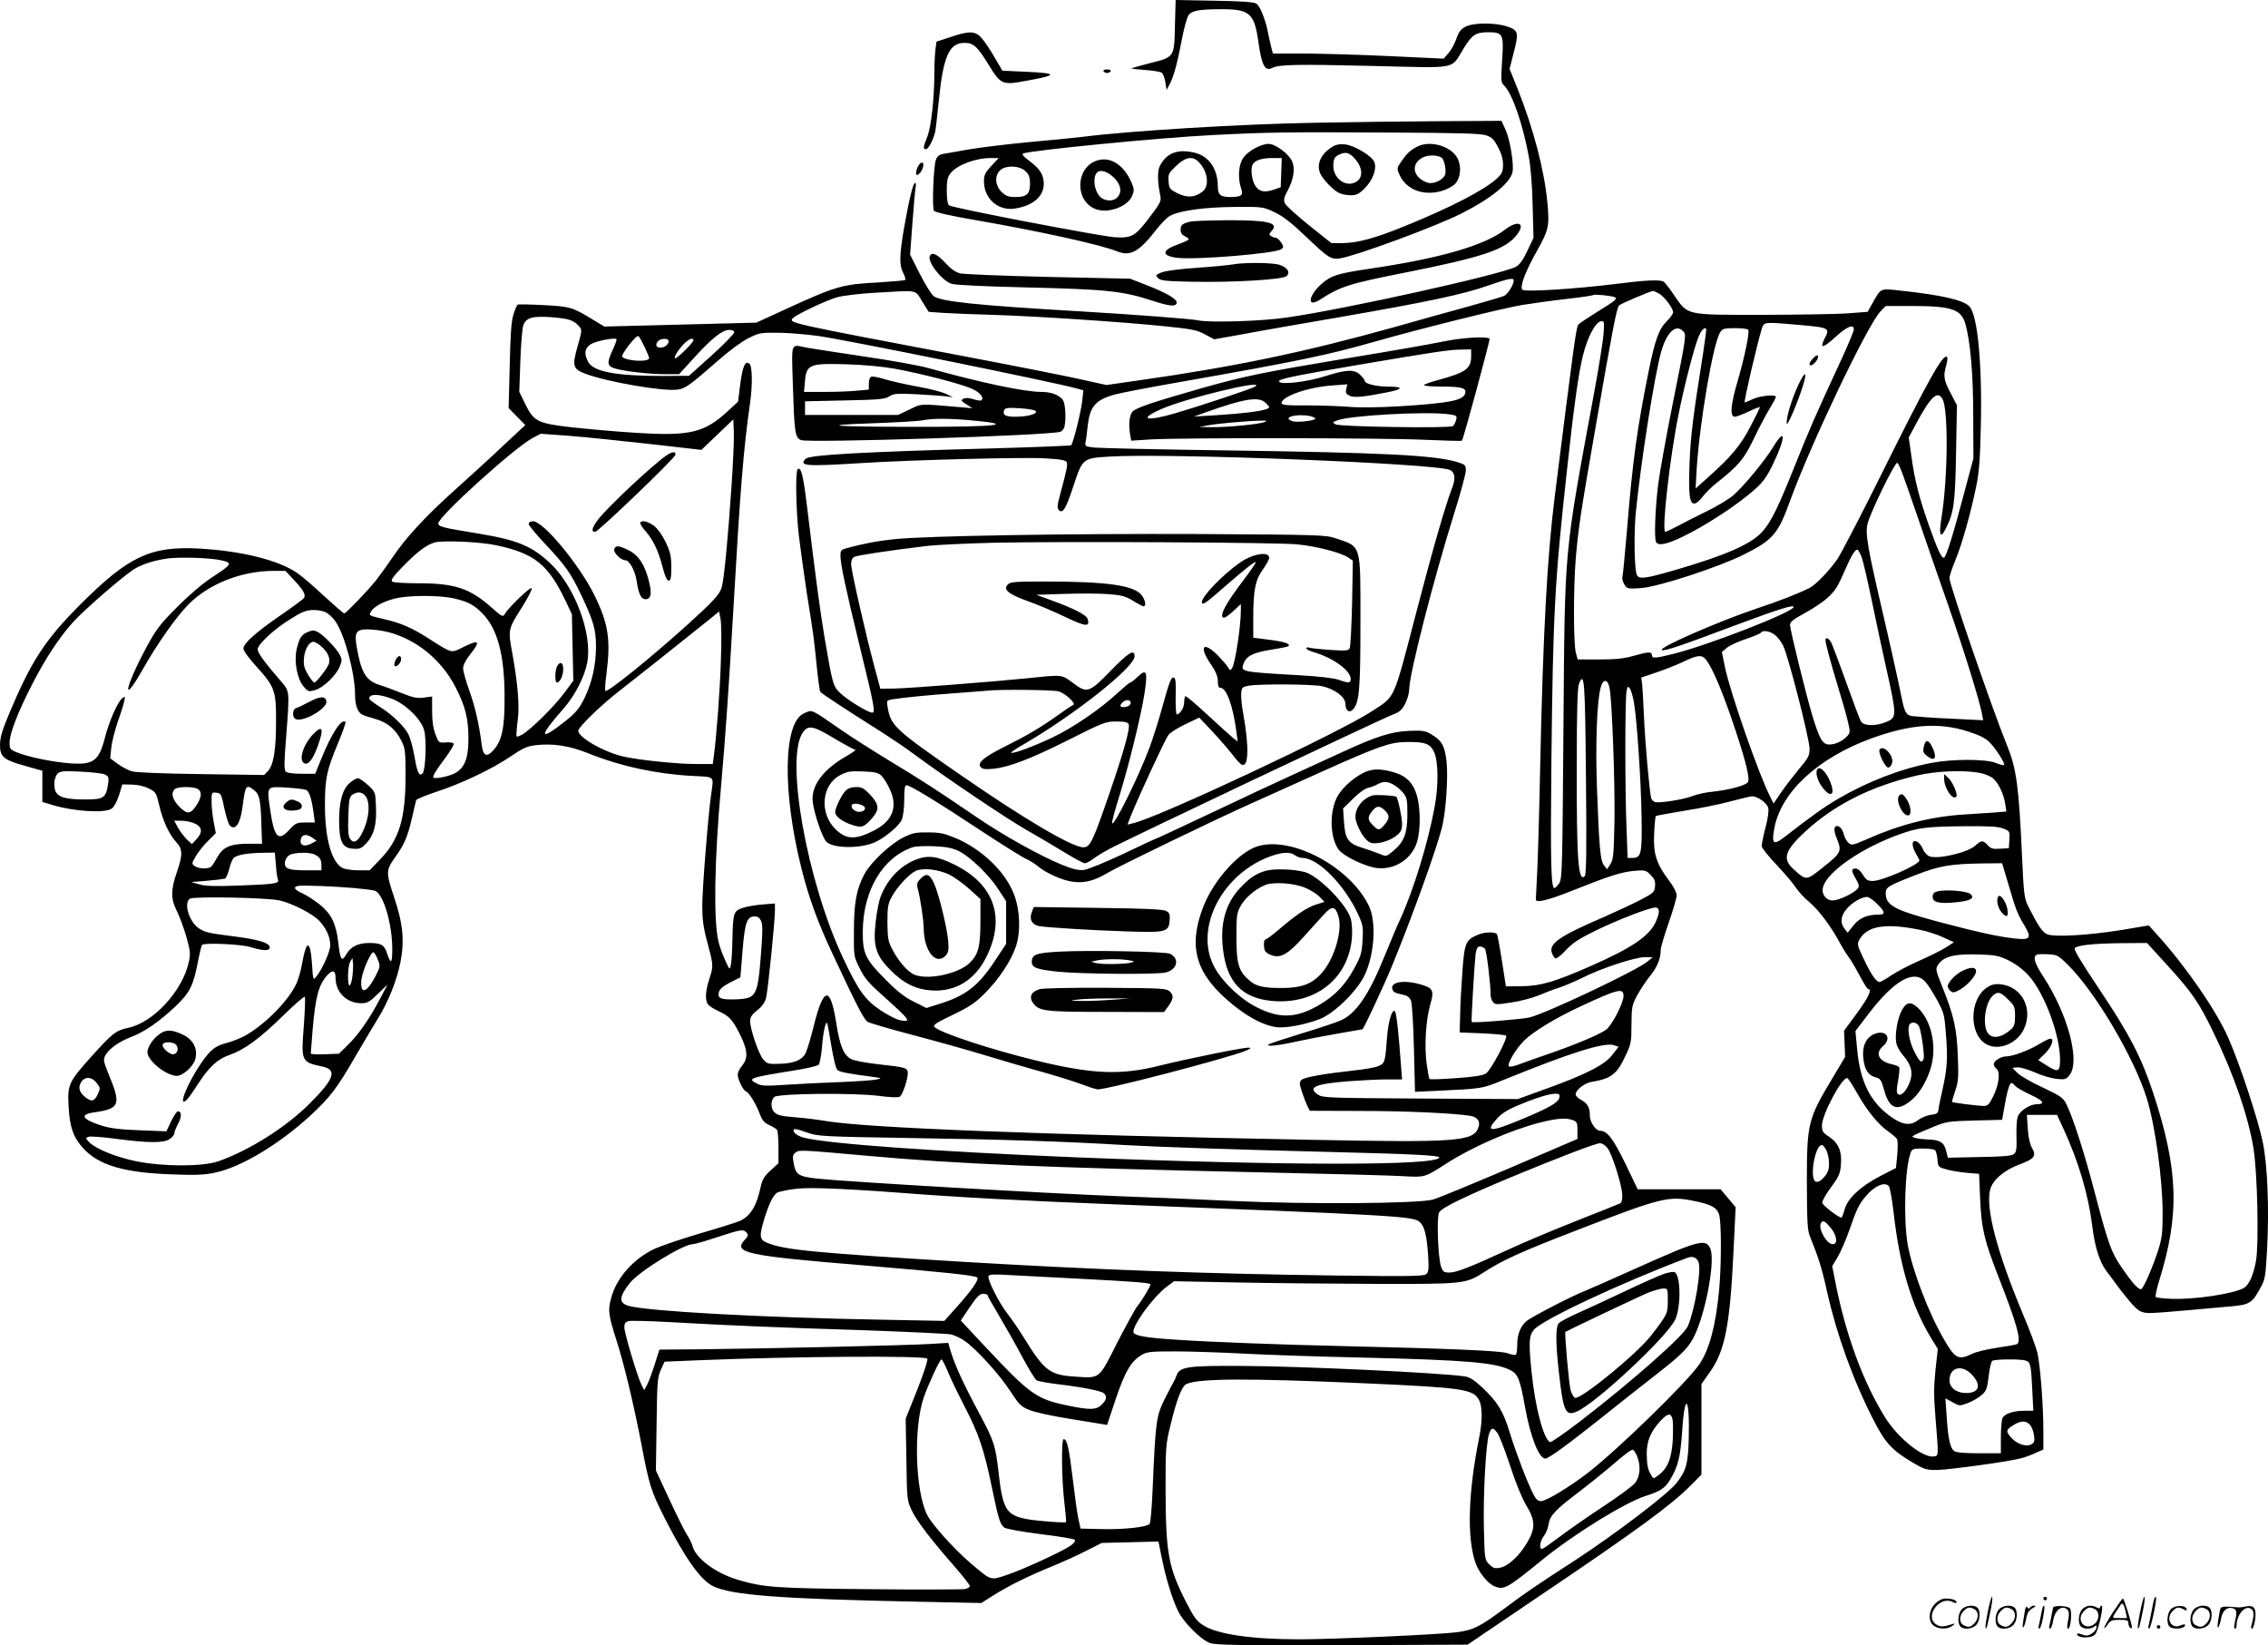 <svg version="1.0" xmlns="http://www.w3.org/2000/svg"
  viewBox="0 0 1280.201 928.519"
 preserveAspectRatio="xMidYMid meet">
<g transform="translate(-0.586,929.194) scale(0.1,-0.1)"
fill="#000000" stroke="none">
<path d="M6638 9146 c-4 -178 -2 -176 -143 -211 -54 -14 -100 -27 -102 -29 -2
-2 33 -6 77 -9 44 -3 87 -10 94 -16 7 -6 17 -30 20 -54 l7 -42 19 35 c22 43
42 117 69 259 11 57 27 114 35 126 18 27 59 35 191 35 155 0 182 -25 204 -185
19 -133 37 -168 79 -146 38 19 139 21 557 11 503 -12 447 -23 522 98 50 80 68
92 143 92 77 0 84 -13 76 -139 -9 -147 -9 -141 13 -165 45 -48 103 -217 136
-396 11 -57 20 -168 22 -278 l5 -182 -35 -74 c-25 -53 -44 -79 -65 -90 -86
-44 -958 -238 -1292 -286 -140 -21 -438 -30 -501 -16 -35 8 -365 33 -669 51
-583 34 -785 55 -824 86 -14 11 -49 68 -79 127 l-54 107 13 175 c7 96 15 187
18 203 3 15 2 27 -3 27 -11 0 -34 -96 -62 -254 -26 -152 -28 -212 -5 -254 10
-19 15 -37 11 -40 -3 -3 -71 -9 -150 -14 -204 -10 -241 -21 -520 -149 l-170
-78 -429 -11 -429 -11 -56 34 c-124 76 -135 79 -286 87 -77 4 -143 5 -147 3
-4 -2 -15 -27 -24 -56 -12 -39 -17 -112 -21 -290 l-6 -238 47 -48 47 -48 -133
-124 c-73 -69 -195 -180 -271 -248 -159 -143 -272 -265 -347 -377 -29 -43 -71
-101 -93 -129 -49 -61 -169 -185 -178 -185 -4 0 -56 45 -116 100 -59 56 -128
114 -152 130 -107 72 -315 123 -551 136 -276 15 -400 -44 -675 -320 -195 -196
-272 -314 -395 -606 -40 -94 -53 -138 -54 -177 -1 -72 18 -89 140 -123 l99
-28 0 -88 0 -88 60 -18 c120 -36 291 -46 331 -20 15 10 34 47 48 96 l12 41 55
-1 c33 -1 70 -9 95 -22 40 -20 42 -25 58 -92 19 -86 57 -168 96 -210 38 -40
38 -73 4 -171 -34 -98 -35 -150 -1 -216 15 -29 39 -94 54 -145 23 -82 25 -98
15 -144 -34 -162 -199 -343 -343 -373 -69 -15 -88 -30 -202 -156 -133 -148
-141 -164 -134 -285 6 -118 26 -176 82 -238 87 -96 231 -139 505 -148 129 -5
181 -3 240 10 146 30 365 162 540 324 109 101 149 153 252 332 47 80 104 177
128 215 57 92 105 211 126 315 24 123 15 218 -36 370 -46 138 -46 150 5 222
52 72 71 115 95 218 12 52 23 100 25 106 2 6 53 27 113 47 142 46 316 129 419
199 67 46 92 58 139 64 100 12 193 -2 302 -46 180 -72 380 -116 585 -127 132
-7 122 3 107 -105 -17 -119 -50 -530 -50 -629 0 -73 6 -121 26 -195 37 -139
38 -142 15 -213 -26 -79 -27 -133 -3 -153 9 -9 38 -26 65 -38 53 -25 73 -50
117 -141 37 -79 38 -121 5 -161 -14 -16 -25 -39 -25 -50 0 -27 30 -89 46 -95
18 -7 57 -70 78 -126 14 -38 26 -52 55 -65 20 -9 39 -21 43 -27 4 -5 8 -50 8
-99 l0 -89 -45 -41 c-36 -33 -46 -51 -56 -95 -22 -103 -54 -157 -111 -187 -15
-8 -114 -39 -220 -70 -106 -31 -225 -71 -265 -89 -121 -56 -218 -165 -248
-281 -18 -68 -15 -93 30 -234 45 -141 96 -356 140 -581 46 -243 54 -269 136
-431 112 -220 199 -342 268 -377 103 -52 381 -73 1176 -89 l340 -7 65 41 c86
55 200 111 337 167 61 25 149 65 195 89 l83 42 160 4 160 4 19 -94 c23 -115
61 -238 93 -301 31 -63 130 -161 179 -178 32 -11 169 -14 746 -12 l708 3 387
262 c567 382 758 522 871 635 l62 63 0 256 0 255 46 65 c87 121 115 265 135
686 l12 247 -43 51 -42 50 -234 0 -234 0 -69 144 c-69 141 -103 186 -142 186
-26 0 -59 48 -59 87 0 45 -14 69 -50 88 -17 9 -30 22 -30 31 0 24 49 63 89 70
111 18 144 43 192 147 32 67 34 79 34 177 1 99 2 108 33 166 18 33 51 82 72
108 39 47 60 97 60 146 0 14 20 83 45 154 25 71 45 141 45 155 0 16 -18 51
-45 86 -70 93 -88 151 -82 263 2 51 7 95 9 98 3 3 75 16 159 30 85 13 199 36
254 51 55 14 110 28 122 30 31 7 92 -33 100 -65 4 -16 -2 -61 -16 -112 -12
-47 -21 -93 -21 -103 0 -10 38 -58 85 -107 47 -50 96 -108 109 -129 14 -21 48
-59 77 -82 52 -44 122 -138 170 -228 14 -26 37 -63 51 -82 14 -19 42 -67 63
-107 21 -39 41 -72 46 -72 24 0 2 -47 -63 -136 l-73 -99 3 -74 3 -74 -71 -119
c-140 -233 -145 -255 -145 -593 1 -217 3 -267 17 -300 48 -119 69 -183 97
-314 55 -242 145 -494 262 -723 67 -131 103 -170 224 -242 65 -38 74 -41 140
-40 71 2 400 47 466 65 21 5 58 18 83 30 l46 20 0 102 c0 149 -18 383 -35 449
-8 31 -43 125 -79 210 -147 350 -214 604 -186 707 14 54 79 109 165 141 84 31
97 48 71 93 -12 21 -21 59 -24 109 l-5 78 85 0 85 0 38 -82 c85 -186 138 -366
160 -539 15 -122 40 -203 77 -255 119 -163 169 -222 197 -233 32 -14 43 -13
286 8 72 7 172 15 223 20 106 9 121 19 167 104 27 48 29 63 38 222 12 229 2
470 -24 598 -25 125 -130 444 -195 591 -68 155 -239 403 -402 583 l-47 52
-150 -25 c-182 -30 -381 -42 -423 -25 -28 12 -51 46 -109 161 -20 40 -24 68
-33 270 -18 405 -32 505 -85 635 -80 195 -325 906 -325 944 0 12 15 58 34 103
37 90 85 260 117 415 16 76 22 153 26 343 8 347 -18 622 -64 672 -33 36 -152
64 -382 89 -126 14 -116 18 -167 -73 l-26 -46 -107 -8 c-58 -5 -275 -8 -481
-9 -443 0 -425 -4 -503 109 -26 39 -53 73 -60 78 -20 13 -102 9 -267 -12 -232
-29 -517 -47 -531 -33 -16 16 17 103 82 218 67 120 72 141 59 277 -17 179 -78
413 -167 637 l-46 114 22 87 c31 118 28 131 -34 152 -68 23 -189 23 -235 0
-27 -13 -39 -28 -53 -68 -10 -29 -31 -66 -45 -82 l-27 -31 -300 14 c-165 8
-382 14 -482 15 l-182 0 -10 38 c-5 20 -12 53 -16 72 -14 78 -47 160 -68 172
-15 9 -93 14 -239 16 l-216 4 -4 -146z m1912 -1437 c0 -25 -33 -77 -54 -87
-13 -6 -99 -31 -192 -57 -93 -25 -288 -80 -434 -121 -503 -140 -889 -221
-1437 -299 l-182 -26 -158 35 c-87 19 -374 76 -638 126 -992 188 -997 189
-975 215 17 20 184 100 250 119 31 9 127 21 220 26 244 14 219 19 261 -49 l37
-59 83 -6 c46 -3 172 -8 279 -11 237 -7 720 -39 967 -64 159 -16 187 -22 232
-47 l51 -27 173 31 c94 18 343 61 552 97 478 83 681 126 820 175 118 41 145
46 145 29z m819 -73 c30 -16 81 -83 81 -107 0 -8 -16 -30 -35 -49 -45 -44 -67
-105 -104 -287 -65 -325 -89 -496 -121 -888 -12 -137 -23 -258 -26 -268 -3
-10 2 -30 11 -44 16 -25 20 -25 94 -20 98 7 432 116 578 188 166 83 195 116
263 304 118 324 439 997 511 1070 l29 30 158 0 c216 -1 268 -19 292 -102 28
-100 44 -285 44 -518 l1 -240 -52 -195 c-61 -231 -100 -357 -113 -365 -13 -8
-35 38 -86 181 -55 157 -81 256 -99 391 l-15 106 46 86 c80 147 117 181 145
130 33 -63 30 -442 -6 -668 -16 -98 -7 -123 23 -64 47 91 54 144 59 428 l5
270 -36 69 c-39 74 -42 97 -24 157 6 22 8 42 4 46 -22 22 -107 -131 -383 -687
-108 -217 -214 -421 -235 -452 -44 -65 -123 -147 -159 -165 -67 -33 -177 -76
-299 -116 -219 -74 -562 -224 -533 -234 17 -6 101 22 409 138 244 91 334 120
334 105 0 -28 -490 -219 -685 -266 -96 -24 -115 -25 -115 -5 0 20 -21 19 -105
-5 -53 -15 -100 -20 -192 -20 l-122 0 -10 38 c-14 48 -14 362 -1 528 14 165
27 257 106 709 102 588 125 709 139 723 9 10 174 80 193 82 2 0 15 -6 31 -14z
m-247 -22 c14 -9 1 -20 -102 -83 -54 -34 -102 -66 -105 -71 -13 -20 -23 -94
-135 -985 -41 -331 -64 -754 -80 -1490 -5 -253 -13 -527 -17 -610 -4 -82 -8
-154 -8 -160 0 -21 74 -3 210 52 208 83 273 103 345 110 61 5 67 4 93 -23 22
-22 27 -35 25 -63 -3 -34 -8 -39 -83 -78 -44 -23 -134 -65 -200 -94 -258 -111
-318 -152 -299 -206 5 -15 14 -28 20 -30 7 -2 34 19 60 48 39 41 75 64 169
110 126 61 302 129 335 129 26 0 26 -31 -1 -87 -37 -76 -135 -142 -359 -241
-209 -92 -288 -115 -394 -116 l-90 -1 -22 142 c-12 77 -25 146 -28 152 -10 15
-70 14 -109 -3 -67 -28 -75 -47 -86 -201 -6 -77 -12 -187 -13 -245 l-3 -105
127 -5 c69 -3 130 -9 135 -13 12 -12 -85 -195 -114 -214 -17 -11 -67 -19 -169
-26 -79 -6 -146 -8 -149 -5 -3 2 -10 40 -16 84 -14 98 -5 249 20 336 23 79 17
93 -51 113 -98 29 -179 15 -162 -28 6 -16 13 -19 67 -31 18 -4 31 -16 38 -33
5 -14 13 -136 16 -270 l6 -243 111 5 c274 13 263 11 396 65 374 152 562 211
616 193 l26 -9 -34 -44 c-42 -57 -150 -112 -375 -193 l-160 -58 -550 3 c-506
3 -551 4 -576 21 -64 42 -19 62 175 77 68 5 162 10 210 10 l88 0 -6 78 c-13
182 -26 298 -34 306 -16 17 -38 -55 -45 -149 -10 -136 -12 -145 -49 -160 -18
-8 -82 -19 -142 -25 -172 -19 -276 -38 -292 -53 -12 -13 -12 -22 3 -68 10 -30
24 -66 31 -80 l13 -26 288 -1 c259 0 532 -13 621 -28 40 -8 56 -33 42 -68 -29
-76 -126 -83 -935 -67 -1543 29 -2511 67 -2747 106 -47 8 -119 17 -160 20 -96
8 -114 12 -132 31 -21 20 -20 68 1 85 23 20 452 24 590 6 59 -8 108 -10 117
-5 16 9 46 96 46 134 0 29 -13 33 -162 49 -72 8 -140 20 -158 30 -42 22 -64
75 -84 204 -33 210 -71 206 -126 -14 -16 -66 -37 -135 -45 -153 -19 -42 -65
-62 -151 -64 -61 -2 -68 0 -90 25 -26 30 -74 171 -74 217 0 21 10 36 40 60 26
20 43 44 50 69 10 39 50 430 50 495 l0 39 -72 -6 c-40 -3 -91 -12 -113 -20
-48 -17 -52 -28 -55 -182 -1 -60 -5 -123 -9 -140 -6 -29 -7 -28 -33 30 -15 33
-32 80 -37 105 -28 118 -23 457 15 875 26 295 43 547 69 990 39 683 57 909 95
1175 14 99 13 205 -4 219 -24 20 -38 -14 -52 -117 l-12 -97 -62 -57 c-128
-118 -213 -138 -509 -119 -107 6 -271 21 -364 31 -200 23 -217 32 -268 135
l-32 66 6 172 c3 94 11 187 17 204 16 43 54 53 167 44 92 -8 116 -16 147 -50
18 -20 18 -22 -7 -111 -33 -114 -28 -131 45 -158 123 -46 437 -100 518 -89 44
6 67 22 228 163 62 55 134 108 172 127 62 31 70 32 175 31 61 -1 162 -10 225
-19 175 -26 1303 -255 1452 -295 l39 -11 -6 -57 c-7 -64 -52 -244 -63 -253 -4
-3 -209 -11 -457 -18 -711 -19 -1019 -36 -1041 -58 -41 -41 -1 -44 306 -25
280 18 924 35 1048 27 87 -5 115 -11 119 -22 6 -15 2 -36 -36 -178 -18 -66
-19 -81 -8 -92 22 -22 40 9 82 136 51 156 53 157 201 166 334 21 1857 -39
1926 -76 28 -15 31 -51 8 -108 -34 -87 -106 -335 -196 -681 -137 -524 -119
-483 -254 -572 -176 -117 -1212 -603 -1348 -632 l-32 -8 19 49 c42 106 195
435 212 457 11 14 54 41 97 61 l77 37 74 -78 c40 -43 91 -102 113 -130 21 -29
46 -55 54 -58 38 -15 41 99 8 285 -9 47 -14 101 -12 120 3 31 6 34 43 41 63
11 359 9 414 -3 70 -15 131 -61 131 -98 0 -40 22 -56 43 -33 36 39 42 115 42
492 0 448 7 424 -140 474 -58 19 -88 20 -775 24 -729 3 -1535 -10 -1715 -29
-92 -9 -171 -24 -267 -50 -34 -9 -38 -13 -38 -43 0 -47 28 -180 109 -513 83
-339 89 -373 70 -373 -23 0 -139 71 -180 110 -41 40 -43 46 -89 315 -26 157
-47 312 -100 748 -20 165 -32 213 -51 202 -14 -9 -11 -223 6 -375 9 -74 29
-220 45 -325 39 -246 38 -236 55 -403 8 -79 17 -148 21 -154 6 -10 133 -93
345 -227 56 -36 137 -90 178 -121 175 -130 534 -372 641 -432 63 -36 160 -93
215 -127 54 -33 106 -61 114 -61 8 0 28 10 45 23 17 13 57 38 89 55 86 48
1528 731 1607 762 36 13 50 26 68 61 12 24 22 59 22 79 0 84 138 624 255 997
36 114 65 222 65 240 0 30 -3 33 -51 48 -131 38 -403 52 -1299 65 -382 5 -719
13 -748 16 -51 6 -53 8 -48 33 3 14 8 53 11 86 13 113 42 148 151 180 29 8
193 40 365 70 682 120 839 153 1109 230 257 73 704 184 823 205 62 10 177 26
257 35 80 9 147 19 150 22 6 6 109 -5 122 -13z m-65 -211 c-4 -43 -27 -188
-52 -323 -173 -936 -166 -861 -174 -1886 -6 -799 -7 -862 -24 -887 -10 -15
-22 -27 -27 -27 -19 0 -23 141 -17 720 9 828 18 1005 88 1640 38 352 65 545
89 642 28 113 74 198 108 198 13 0 14 -13 9 -77z m1083 57 c197 -17 197 -18
164 -81 -28 -56 -8 -53 60 9 68 62 106 78 106 44 0 -9 -36 -96 -81 -192 -140
-302 -169 -370 -251 -574 -94 -235 -133 -316 -182 -372 -61 -71 -205 -135
-494 -219 -168 -49 -206 -54 -217 -27 -14 33 -17 231 -6 349 30 296 107 784
145 915 31 105 81 152 121 112 21 -21 22 -16 -61 -429 -35 -176 -70 -372 -78
-435 -17 -130 -24 -309 -12 -328 13 -21 56 -13 140 26 136 64 325 188 423 277
42 38 65 71 98 140 72 150 71 212 -1 93 -46 -76 -166 -221 -225 -272 -24 -21
-89 -60 -144 -87 -55 -27 -129 -64 -165 -84 -36 -19 -69 -34 -74 -35 -22 -1
25 420 75 665 32 161 88 377 113 437 15 36 33 55 42 45 3 -2 -5 -62 -16 -133
-58 -365 -71 -472 -77 -620 -7 -185 -1 -234 27 -234 10 0 31 17 46 38 15 20
50 55 78 77 125 99 156 135 211 250 29 61 69 137 89 169 20 33 36 63 36 68 0
15 -85 7 -129 -12 -24 -11 -45 -20 -47 -20 -7 0 72 339 97 418 12 37 12 37
189 22z m-266 -29 c9 -14 -21 -156 -59 -287 -40 -134 -46 -204 -17 -204 9 0
45 13 80 30 34 16 62 27 62 24 0 -3 -23 -51 -52 -106 -54 -107 -113 -177 -241
-290 l-70 -63 6 111 c17 265 93 711 133 771 13 20 23 23 84 23 38 0 71 -4 74
-9z m-5724 -15 c0 -8 -57 -67 -127 -130 l-128 -115 -145 -1 c-269 0 -396 24
-425 81 -24 46 -19 77 17 99 30 18 133 38 144 28 2 -3 -7 -29 -21 -59 -35 -76
-33 -93 13 -107 54 -16 195 -32 284 -32 l77 0 83 91 c102 112 161 159 199 159
19 0 29 -5 29 -14z m-506 -81 c14 -31 26 -59 26 -64 0 -24 -127 -18 -152 7
-10 10 79 125 91 117 5 -2 20 -30 35 -60z m136 32 c0 -20 -22 -37 -47 -37 -25
0 -30 19 -11 38 16 16 58 15 58 -1z m140 4 c0 -12 -90 -101 -102 -101 -13 0
11 41 45 78 30 31 57 42 57 23z m215 -821 c-20 -299 -42 -525 -55 -572 -12
-41 -48 -80 -195 -213 -211 -190 -450 -383 -462 -372 -3 4 -1 46 6 95 25 195
11 285 -69 447 -85 171 -287 415 -345 415 -15 0 -25 -6 -25 -15 0 -8 42 -59
94 -114 113 -120 144 -164 202 -286 69 -145 84 -197 84 -289 0 -108 -22 -205
-65 -294 -29 -59 -49 -82 -103 -126 -153 -122 -160 -97 -16 66 66 75 120 181
135 263 29 160 -70 425 -207 556 -105 99 -187 133 -404 169 -210 34 -230 40
-230 58 0 39 430 428 534 483 l44 23 164 -12 c89 -7 294 -28 453 -46 l290 -33
90 86 90 86 3 -70 c2 -38 -4 -176 -13 -305z m6600 93 c9 -21 52 -141 95 -268
43 -126 122 -354 175 -505 88 -253 173 -526 189 -609 l6 -34 -142 7 c-79 3
-176 9 -216 13 -87 7 -79 -5 -117 179 -15 71 -53 242 -85 379 -93 398 -107
476 -92 533 19 70 152 342 167 342 3 0 12 -17 20 -37z m-7930 -428 c218 -46
296 -108 396 -320 l33 -70 4 -188 4 -187 -51 -69 c-58 -78 -194 -212 -240
-236 -30 -15 -31 -15 -30 7 0 13 4 50 8 83 10 73 -2 211 -31 368 -25 138 -26
135 57 266 31 50 55 96 52 103 -4 13 -132 -109 -152 -146 -10 -17 -16 -15 -72
35 -123 110 -209 139 -413 139 -74 0 -141 4 -149 9 -12 7 1 26 58 85 83 85
136 125 183 137 49 12 252 3 343 -16z m4520 5 c107 -10 246 -45 290 -74 l27
-18 -4 -237 c-3 -130 -9 -244 -13 -255 -7 -17 -16 -18 -113 -12 -57 4 -110 10
-118 13 -8 3 -14 1 -14 -4 0 -6 19 -16 43 -22 110 -33 207 -104 207 -151 0
-24 -11 -25 -70 -4 -27 9 -112 19 -220 25 -331 19 -331 19 -315 65 16 44 53
62 154 79 52 8 96 17 99 20 14 13 -20 25 -105 36 l-93 12 0 111 c0 158 12 217
55 275 19 27 35 56 35 65 0 38 -93 23 -163 -26 -98 -68 -217 -191 -217 -224 0
-22 22 -7 130 88 109 95 169 143 174 137 3 -2 -31 -51 -75 -109 -90 -119 -127
-186 -111 -202 7 -7 24 3 56 32 l46 43 0 -34 c0 -93 -32 -301 -50 -329 -9 -13
-12 -12 -22 5 -6 11 -32 41 -58 68 -83 83 -109 52 -40 -49 29 -43 40 -69 40
-96 0 -27 4 -38 15 -38 34 0 71 -103 90 -249 l7 -54 -28 22 c-16 13 -81 72
-145 131 -64 60 -119 106 -123 103 -3 -4 -6 -20 -6 -36 0 -29 -24 -67 -42 -67
-4 0 -7 46 -6 101 2 74 0 103 -9 106 -16 6 -24 -14 -67 -168 -19 -69 -51 -171
-71 -225 -63 -168 -204 -453 -212 -428 -2 6 15 69 37 140 54 171 126 463 146
592 19 125 12 143 -39 94 -18 -18 -37 -32 -41 -32 -5 0 -37 -27 -72 -59 -96
-90 -250 -195 -365 -250 -107 -51 -228 -96 -236 -87 -2 2 28 23 69 46 288 167
628 436 628 498 0 43 -34 22 -136 -83 -121 -124 -132 -128 -215 -65 -61 45
-56 45 -244 25 -209 -21 -669 -57 -760 -59 l-80 -1 -31 115 c-49 180 -134 553
-134 588 0 20 6 35 18 41 17 9 196 36 412 62 52 6 223 14 380 18 387 8 1581 2
1705 -9z m3189 -72 c9 -24 36 -142 61 -263 25 -121 59 -281 76 -355 63 -282
63 -288 -1 -314 -59 -24 -126 -21 -140 5 -7 11 -43 109 -82 217 -39 109 -77
209 -84 225 -15 27 -34 37 -34 16 0 -18 29 -126 71 -264 22 -71 47 -159 55
-194 14 -59 14 -65 -3 -83 -26 -29 -67 -48 -102 -48 -37 0 -55 31 -94 160 -36
117 -127 488 -127 515 0 17 17 31 82 66 44 24 102 62 127 85 48 43 59 62 106
169 30 70 52 105 64 105 5 0 16 -19 25 -42z m-9261 -18 c68 -15 65 -21 -51
-97 -52 -34 -131 -101 -197 -168 -97 -97 -117 -124 -172 -225 -124 -231 -143
-340 -22 -127 82 145 188 296 259 368 115 116 299 189 480 189 l67 0 45 -48
c59 -63 73 -89 58 -107 -6 -7 -64 -50 -128 -94 -141 -97 -212 -160 -212 -189
0 -13 29 -53 70 -98 107 -118 115 -140 114 -314 0 -161 -14 -246 -46 -280
l-21 -22 -356 5 c-220 3 -370 9 -392 16 -20 6 -55 25 -79 42 l-42 31 6 61 c4
34 21 100 37 147 17 47 33 98 36 115 6 28 5 29 -12 15 -26 -21 -73 -129 -96
-218 -34 -135 -65 -158 -199 -148 -95 7 -233 35 -297 61 -40 16 -43 20 -43 56
0 50 46 170 125 324 76 149 158 274 238 361 59 64 264 243 334 290 44 29 115
53 195 64 69 9 241 4 301 -10z m1309 -214 c81 -18 117 -36 164 -83 87 -87 127
-232 128 -468 1 -181 -14 -252 -63 -307 -37 -42 -58 -33 -66 29 -14 114 -37
216 -70 307 -19 53 -35 110 -35 126 0 18 14 46 40 79 63 79 51 87 -53 34 -54
-27 -53 -27 -178 53 -91 59 -158 89 -244 109 -102 24 -97 22 -86 44 16 29 71
59 137 75 77 19 241 19 326 2z m-713 -82 c15 -9 38 -31 51 -50 52 -76 110
-294 110 -413 0 -58 14 -98 40 -112 8 -5 41 -15 72 -24 69 -19 117 -58 149
-123 22 -43 24 -59 24 -197 0 -245 -36 -362 -144 -474 l-59 -61 -63 0 c-35 0
-75 6 -89 13 -62 31 -100 165 -100 354 0 151 10 197 72 346 27 65 47 121 44
124 -22 22 -78 -63 -136 -206 l-35 -86 -77 0 c-48 0 -82 5 -89 12 -10 10 -10
51 2 195 20 271 22 256 -36 323 -85 98 -125 153 -125 172 0 28 94 115 185 171
66 42 89 50 128 51 28 1 60 -6 76 -15z m2226 -269 c-5 -171 -25 -429 -40 -542
l-6 -43 -97 0 c-101 0 -308 21 -402 41 -109 23 -260 108 -260 147 0 20 134
150 235 227 75 58 361 285 495 393 l65 53 8 -43 c5 -24 6 -128 2 -233z m-1880
160 c161 -41 302 -156 382 -311 55 -106 73 -177 73 -291 0 -108 -20 -161 -71
-192 -30 -19 -116 -37 -126 -28 -7 7 8 33 66 111 28 38 50 74 48 80 -2 6 -21
10 -44 8 -40 -3 -41 -3 -59 45 -13 33 -19 74 -19 131 l0 83 -46 -6 c-39 -5
-60 -1 -125 25 -44 18 -99 38 -123 45 -79 25 -106 69 -131 212 -15 87 -5 103
63 103 29 0 80 -7 112 -15z m7829 -16 c15 -11 36 -39 47 -61 28 -55 149 -527
149 -581 0 -40 -6 -52 -60 -116 -32 -39 -78 -98 -101 -132 l-42 -62 -19 38
c-64 125 -225 586 -255 730 l-18 87 27 23 c15 13 63 35 107 50 45 15 83 31 86
36 10 16 51 10 79 -12z m-392 -136 c38 -43 100 -191 170 -403 62 -186 83 -277
69 -294 -15 -18 -110 -43 -196 -52 -38 -3 -91 -15 -116 -25 -52 -20 -191 -42
-213 -33 -8 3 -18 13 -20 22 -9 29 -35 321 -41 467 -3 77 -8 157 -10 177 l-5
36 83 28 c45 15 114 42 152 60 79 38 105 42 127 17z m-674 -673 c4 -408 2
-544 -7 -553 -37 -37 -46 95 -45 623 0 318 4 443 13 464 30 73 34 14 39 -534z
m133 510 c14 -68 31 -528 28 -745 -4 -196 -6 -224 -23 -250 l-19 -29 -17 22
c-21 25 -28 104 -40 441 -9 249 0 486 21 563 13 50 40 49 50 -2z m138 -84 c17
-99 40 -444 43 -646 3 -206 -2 -230 -51 -230 l-28 0 -6 167 c-9 215 -9 731 0
773 5 29 7 31 19 16 7 -10 17 -45 23 -80z m-3248 64 c39 -11 102 -70 82 -77
-6 -2 -45 -28 -85 -57 -97 -69 -171 -113 -297 -176 -121 -60 -160 -93 -140
-117 10 -12 26 -14 69 -10 89 8 212 55 429 164 195 98 207 103 268 103 49 0
65 -4 70 -16 9 -23 -30 -162 -112 -399 -91 -264 -106 -295 -144 -295 -63 0
-333 159 -696 410 -371 257 -391 276 -409 382 -6 36 -6 37 26 43 62 10 203 24
358 35 85 6 166 13 180 14 67 8 369 5 401 -4z m-3765 -41 c78 -29 168 -116
184 -179 15 -53 8 -226 -9 -243 -19 -19 -30 4 -46 97 -8 48 -24 104 -34 124
-25 47 -90 110 -163 156 -32 20 -58 40 -58 45 0 28 51 28 126 0z m4172 -26
c-2 -11 -14 -19 -31 -21 -29 -4 -35 6 -15 26 19 19 50 15 46 -5z m4726 -159
c65 -21 99 -38 122 -61 35 -35 90 -121 82 -129 -3 -2 -25 3 -49 13 -60 22
-244 22 -362 -1 -173 -33 -361 -106 -525 -202 -83 -49 -143 -92 -306 -218 -60
-46 -71 -36 -55 50 37 205 247 399 549 509 223 80 378 91 544 39z m-10514
-244 c19 -10 21 -17 16 -53 -13 -80 -24 -87 -132 -87 -116 0 -159 15 -169 59
-3 17 -3 41 0 53 15 49 22 51 146 45 64 -3 127 -10 139 -17z m10581 10 c29 -6
64 -20 77 -33 30 -27 58 -87 67 -144 l6 -41 -73 -6 c-40 -3 -116 -8 -168 -11
-186 -12 -362 -57 -548 -140 -78 -34 -85 -35 -102 -20 -10 9 -21 28 -25 43 -8
33 -23 52 -41 52 -18 0 -18 -29 1 -73 28 -68 23 -79 -75 -157 -100 -80 -97
-80 -171 -13 -64 58 -49 105 69 214 165 151 371 254 627 314 110 26 264 32
356 15z m-10060 -90 c25 -14 24 -44 -2 -86 -36 -58 -54 -61 -100 -16 -40 41
-50 77 -27 100 15 15 102 16 129 2z m322 -10 c28 -23 35 -56 39 -213 l3 -87
-80 0 c-98 0 -141 -19 -172 -75 -12 -22 -27 -46 -33 -52 -14 -17 -71 -16 -95
1 -18 13 -18 15 7 57 14 24 45 63 69 86 l43 43 -12 63 c-7 36 -12 88 -12 116
0 51 1 52 27 49 26 -3 29 -8 45 -88 10 -46 24 -90 31 -97 31 -32 60 11 72 107
16 123 20 128 68 90z m290 4 c18 -7 32 -50 43 -131 l7 -53 -53 0 c-49 0 -56
-3 -91 -41 -64 -70 -86 -45 -110 125 -17 121 -18 120 94 113 52 -3 101 -9 110
-13z m-627 -190 c42 -20 45 -50 8 -89 l-25 -27 -28 26 c-15 15 -38 44 -50 66
l-22 40 41 0 c23 0 57 -7 76 -16z m10210 -29 c34 -14 35 -16 32 -62 l-3 -48
-49 -3 c-42 -3 -53 0 -73 23 -25 26 -33 25 -68 -6 -43 -39 -211 -78 -258 -60
-13 5 -30 23 -37 41 -7 17 -21 35 -32 41 -30 16 -35 -18 -10 -62 12 -21 22
-40 22 -43 0 -24 -209 -116 -263 -116 -29 0 -38 6 -56 35 -13 22 -28 35 -41
35 -26 0 -25 -12 2 -59 19 -34 20 -41 8 -56 -21 -25 -106 -65 -139 -65 -38 0
-65 36 -55 74 21 87 218 223 434 300 102 37 155 43 368 45 140 1 191 -2 218
-14z m-9547 -51 l24 -17 -24 -13 c-46 -26 -76 -13 -64 26 8 24 33 26 64 4z
m-206 -151 c2 -38 8 -75 11 -84 10 -23 -11 -27 -219 -35 -136 -5 -191 -3 -225
7 l-45 13 88 7 c49 4 94 10 102 12 7 3 18 28 25 56 6 27 18 55 26 62 21 17 76
26 160 28 l71 1 6 -67z m220 56 c29 -16 37 -28 37 -61 l0 -28 -77 0 c-89 0
-119 6 -127 25 -8 22 5 52 27 63 30 14 113 15 140 1z m9561 -173 c41 -140 49
-161 90 -229 41 -69 32 -81 -52 -72 -90 9 -209 35 -436 95 -250 67 -296 92
-296 162 0 33 13 41 178 105 128 49 188 59 368 62 l111 1 37 -124z m-9338 -16
c55 -5 108 -12 116 -15 48 -18 98 -187 98 -328 0 -84 -8 -91 -30 -24 -14 46
-34 57 -100 57 -61 0 -103 -20 -127 -60 -29 -50 -36 -40 -48 65 -12 104 -40
160 -103 211 -32 25 -76 54 -99 64 -45 20 -55 36 -25 42 26 5 204 -2 318 -12z
m-421 -70 c75 -18 191 -78 226 -118 39 -44 59 -91 59 -135 0 -34 -43 -131 -78
-176 -19 -23 -19 -23 -25 70 -10 141 -32 140 -57 -3 -6 -34 -20 -81 -29 -103
-44 -98 -174 -231 -291 -298 -25 -14 -71 -32 -104 -41 -66 -17 -92 -38 -146
-116 -76 -111 -131 -248 -84 -209 9 7 38 47 64 88 65 101 112 145 181 169 84
29 170 92 302 221 64 63 120 111 123 108 4 -4 1 -76 -5 -161 -16 -205 -15
-208 103 -233 87 -18 70 -69 -69 -208 -132 -133 -339 -264 -516 -327 -90 -31
-315 -31 -469 1 -114 24 -226 70 -261 107 -21 22 -21 24 -4 30 10 4 79 -1 154
-11 180 -24 270 -25 304 -2 15 10 27 25 27 33 0 9 10 33 21 54 21 37 21 70 -1
70 -6 0 -23 -25 -38 -56 l-27 -57 -150 6 c-112 4 -166 11 -215 26 -112 36
-127 63 -43 75 146 21 154 42 81 218 -29 71 -30 80 -17 105 19 35 79 78 146
103 73 27 159 87 249 172 82 78 102 118 128 258 9 46 19 86 22 89 13 14 221 4
273 -12 73 -23 114 -23 109 1 -5 23 -61 41 -193 58 -154 20 -169 23 -204 45
-56 34 -91 145 -53 169 22 14 438 6 507 -10z m9016 -19 c48 -47 49 -61 7 -61
-63 0 -107 -19 -140 -61 l-33 -41 -17 22 c-27 33 -22 74 12 113 32 37 83 66
114 67 10 0 36 -17 57 -39z m-6299 -97 c9 -20 9 -61 0 -177 -19 -247 -26 -260
-139 -265 -89 -3 -109 5 -99 41 4 17 23 33 63 54 l58 29 12 148 c13 161 25
196 68 196 18 0 29 -8 37 -26z m6542 -50 c38 -7 96 -26 130 -42 l61 -28 -45
-29 c-25 -16 -92 -49 -150 -75 -58 -25 -129 -63 -159 -83 -29 -20 -59 -37 -66
-37 -19 0 -49 44 -92 136 -34 71 -35 79 -22 102 44 79 147 96 343 56z m1391
-195 c144 -157 184 -216 265 -384 116 -239 197 -475 226 -655 22 -133 31 -541
14 -634 -14 -80 -39 -135 -68 -153 -56 -33 -289 -68 -417 -61 -40 2 -77 6 -81
10 -3 4 5 45 19 90 117 376 110 626 -33 1061 -67 203 -136 335 -307 590 -103
154 -143 221 -136 228 17 17 106 26 263 28 l145 1 110 -121z m-3847 88 c9 -10
32 -199 32 -263 0 -11 6 -28 13 -37 11 -15 20 -16 102 -3 50 7 119 25 155 40
36 15 90 36 120 45 30 10 88 35 129 55 101 52 296 116 351 116 l45 0 -30 -25
c-58 -49 -559 -287 -664 -315 -38 -10 -322 -33 -328 -26 -4 3 16 335 22 384 5
32 11 42 24 42 10 0 23 -6 29 -13z m-6249 -62 c14 -36 13 -40 -13 -91 -35 -67
-63 -94 -76 -74 -5 8 -7 33 -4 55 8 53 54 157 68 152 6 -2 17 -21 25 -42z
m9206 -4 c40 -20 81 -51 111 -84 88 -97 176 -329 178 -472 1 -73 -10 -78 -76
-36 l-47 30 40 39 c37 38 52 82 28 82 -7 0 -33 -13 -58 -28 -58 -36 -153 -72
-189 -72 -32 0 -72 -25 -72 -44 0 -8 7 -20 16 -27 22 -18 13 -92 -21 -158 -21
-43 -30 -51 -53 -51 -31 1 -174 18 -178 23 -1 1 7 29 18 62 18 52 20 77 15
195 -5 153 -23 233 -87 391 -38 95 -40 103 -25 125 32 49 93 64 238 59 86 -3
107 -7 162 -34z m331 -22 c155 -152 375 -523 447 -754 48 -153 90 -458 90
-650 0 -115 -3 -140 -27 -215 -32 -97 -79 -204 -93 -213 -13 -8 -51 33 -112
123 -58 84 -74 128 -155 436 -56 215 -122 417 -157 486 -18 35 -33 45 -134 93
-63 29 -127 66 -142 82 l-28 28 27 3 c15 2 59 -11 99 -28 39 -18 95 -34 123
-37 49 -5 54 -3 74 22 61 78 -10 344 -149 556 -49 75 -60 112 -36 123 6 3 36
4 65 2 49 -2 57 -7 108 -57z m-9681 -66 c-3 -29 -11 -53 -16 -53 -13 0 -11
108 3 133 l13 22 3 -24 c2 -14 1 -49 -3 -78z m-95 -11 c0 -80 63 -142 145
-142 34 0 47 7 94 53 l54 52 -42 -80 c-61 -115 -122 -203 -181 -260 l-51 -50
-79 -3 c-44 -2 -80 0 -80 4 0 5 5 63 10 129 16 189 34 259 83 313 31 33 47 28
47 -16z m8972 -19 c15 -16 45 -63 68 -105 39 -73 42 -84 50 -195 11 -134 7
-193 -20 -313 -11 -47 -21 -96 -22 -110 -3 -21 -9 -26 -44 -30 -22 -3 -53 -16
-69 -28 -45 -36 -92 -30 -161 21 -112 82 -168 195 -185 374 l-10 106 71 93
c146 192 257 256 322 187z m-1702 -82 c0 -40 -66 -167 -99 -191 -40 -28 -173
-84 -321 -135 -69 -23 -146 -51 -172 -61 -26 -10 -51 -15 -55 -10 -12 12 38
98 87 146 49 49 175 126 317 192 213 99 243 106 243 59z m-4471 -285 c11 -65
25 -125 33 -132 12 -12 52 -20 203 -40 50 -7 50 -7 16 -15 -18 -4 -108 -10
-200 -14 -91 -3 -228 -10 -305 -15 -116 -8 -143 -7 -167 6 -58 29 -43 34 206
74 72 11 135 26 142 33 6 7 15 53 19 102 6 84 22 152 30 130 2 -5 12 -63 23
-129z m-4146 -208 c20 -27 20 -29 4 -63 -19 -40 -34 -43 -70 -15 -35 28 -42
56 -22 86 21 33 61 29 88 -8z m9934 -53 c54 -97 122 -181 176 -218 23 -16 46
-35 51 -44 4 -8 5 -48 1 -89 l-7 -74 -90 -46 c-112 -59 -183 -125 -200 -188
-7 -25 -15 -46 -18 -46 -16 0 -105 68 -108 83 -2 10 20 49 48 87 45 60 53 78
57 128 7 75 -13 122 -66 158 -36 23 -41 31 -41 64 0 62 115 277 143 267 6 -2
30 -39 54 -82z m894 38 c8 -9 47 -31 87 -50 73 -33 85 -53 34 -53 -34 0 -87
-32 -103 -62 -9 -15 -12 -55 -11 -114 2 -75 0 -94 -14 -105 -13 -11 -61 -15
-195 -17 l-178 -4 -11 42 c-12 46 -35 59 -103 61 -23 1 -53 4 -67 8 -25 7 -25
7 -4 19 11 6 56 25 100 43 75 31 87 33 235 37 l156 4 12 67 c14 86 30 141 40
141 5 0 15 -7 22 -17z m-2573 -65 c-4 -28 -58 -59 -225 -128 -167 -69 -196
-67 -127 9 24 27 60 50 112 72 102 43 181 68 215 68 24 1 28 -3 25 -21z m76
-128 c23 -8 26 -15 26 -58 l0 -48 -382 -164 c-211 -90 -405 -170 -433 -178
-80 -23 -702 -28 -1130 -8 -192 9 -471 21 -620 26 -458 18 -1538 81 -1725 100
-108 12 -124 22 -135 92 -6 34 -4 44 11 55 21 16 26 16 394 -17 531 -48 993
-67 2255 -95 369 -8 720 -17 781 -21 124 -7 121 -8 242 70 142 92 365 190 525
231 101 26 152 30 191 15z m-4319 -71 c57 -20 87 -22 590 -30 515 -8 861 -19
1190 -39 187 -11 629 -26 1190 -40 441 -11 595 -19 595 -30 0 -48 -875 -47
-2045 0 -797 33 -1403 76 -1541 111 -25 6 -49 20 -55 30 -13 25 1 25 76 -2z
m4514 -86 c26 -32 81 -206 84 -263 1 -29 -3 -45 -13 -50 -8 -4 -121 -49 -250
-100 -129 -51 -298 -122 -375 -158 -217 -100 -297 -132 -337 -132 -32 0 -37 4
-48 33 -17 49 -26 278 -11 306 15 27 134 85 401 197 274 114 482 193 507 194
12 0 31 -12 42 -27z m1236 -13 c8 -16 15 -49 15 -74 0 -36 -6 -52 -28 -78 -20
-22 -34 -29 -47 -25 -37 15 -5 207 35 207 5 0 16 -13 25 -30z m612 2 c6 -4 13
-27 15 -52 3 -43 4 -45 48 -57 25 -8 77 -16 116 -20 l71 -6 6 -141 c7 -166 23
-234 103 -439 105 -268 132 -365 105 -381 -5 -3 -54 -12 -110 -20 -55 -8 -120
-23 -144 -35 -76 -37 -95 -27 -156 78 -88 150 -180 391 -207 539 -25 146 -16
432 17 519 7 20 15 23 66 23 32 0 63 -4 70 -8z m-259 -205 c6 -7 18 -76 27
-152 34 -301 103 -528 213 -708 l36 -58 -13 -118 c-10 -95 -10 -148 0 -272 18
-219 18 -213 -9 -217 -63 -9 -202 103 -276 221 -124 200 -223 468 -281 767
l-17 86 31 52 c17 29 47 98 66 152 40 116 54 146 92 190 49 59 108 85 131 57z
m-5593 -36 c322 -25 699 -46 1220 -66 1594 -62 1689 -67 1725 -100 27 -25 39
-74 47 -185 5 -82 3 -97 -11 -109 -14 -12 -94 -13 -499 -8 -755 10 -1362 33
-2107 77 -841 51 -1013 67 -1112 107 -46 18 -48 37 -17 139 30 96 55 143 82
149 82 20 129 24 262 20 83 -2 267 -13 410 -24z m4493 -47 c98 -20 127 -36
141 -75 14 -40 14 -278 1 -424 -19 -203 -55 -339 -112 -423 -69 -100 -452
-474 -626 -610 -105 -81 -238 -162 -268 -162 -17 0 -29 11 -43 39 -34 66 -97
231 -131 341 -38 126 -70 179 -155 259 -47 44 -73 61 -102 65 -132 20 -926 58
-1263 59 -297 2 -343 -5 -362 -51 -5 -15 -14 -34 -19 -42 -5 -8 -28 -52 -51
-98 -46 -93 -50 -128 -66 -504 -4 -103 -12 -192 -17 -197 -18 -18 -147 -32
-270 -29 l-120 3 -12 55 c-7 31 -21 133 -32 227 -21 172 -32 223 -51 223 -14
0 -12 -229 4 -360 7 -58 11 -107 9 -109 -2 -3 -59 0 -127 6 -207 19 -226 38
-252 262 -20 171 -25 185 -113 351 -86 160 -135 267 -158 343 l-15 50 -101 -6
c-124 -8 -961 -27 -1290 -30 l-239 -2 -27 -85 c-15 -47 -34 -98 -43 -114 l-16
-30 -15 30 c-23 45 -97 293 -97 325 0 22 6 30 24 35 13 3 110 1 217 -5 355
-20 620 -31 1094 -46 259 -9 487 -20 508 -24 21 -5 56 -21 77 -36 65 -45 195
-187 257 -282 53 -81 62 -90 113 -110 30 -12 127 -33 215 -47 88 -14 174 -28
190 -31 l30 -5 49 147 c53 156 86 212 146 248 31 18 52 20 190 20 85 0 263 -6
395 -13 132 -7 431 -17 665 -22 589 -14 747 -28 832 -71 42 -22 54 -51 83
-213 30 -165 78 -286 114 -286 18 0 130 82 316 230 105 84 244 194 310 245
148 115 187 155 219 226 63 137 113 415 87 481 -24 62 -63 52 -411 -104 -135
-61 -267 -119 -294 -130 -73 -28 -299 -145 -331 -170 -36 -28 -55 -76 -55
-137 0 -27 -4 -52 -8 -55 -5 -3 -26 1 -48 9 -40 14 -331 26 -929 40 -350 8
-751 23 -940 36 -160 10 -229 21 -240 39 -17 27 105 198 184 258 l44 33 356
-7 c196 -4 552 -7 791 -8 487 -1 500 0 601 65 104 68 212 117 513 233 490 190
529 200 674 170z m771 -151 c36 -44 42 -93 12 -93 -35 0 -85 90 -66 120 11 17
22 11 54 -27z m-6119 -28 c11 -13 9 -20 -9 -39 -71 -75 3 -91 674 -146 442
-37 625 -56 637 -68 11 -11 -31 -73 -117 -168 l-69 -77 -361 7 c-663 12 -1303
47 -1417 77 -61 16 -60 50 3 130 51 65 301 219 355 219 11 0 73 18 139 40 135
44 147 46 165 25z m5374 -168 c16 -45 -22 -269 -61 -360 -24 -54 -311 -308
-607 -536 -87 -67 -164 -120 -170 -118 -36 12 -85 195 -105 396 -17 164 -15
205 13 238 48 57 490 264 866 406 30 12 55 2 64 -26z m-3494 -92 c312 -16 400
-23 400 -32 0 -11 -52 -97 -75 -124 -12 -15 -63 -108 -114 -207 -105 -208 -94
-199 -242 -189 -138 9 -170 34 -286 223 -28 45 -68 103 -90 131 -48 61 -117
198 -107 214 5 9 37 10 113 5 58 -3 239 -13 401 -21z m-520 -93 c0 -4 30 -57
66 -117 36 -61 95 -165 131 -233 36 -67 72 -126 81 -131 10 -5 62 -14 117 -21
136 -16 244 -37 261 -51 20 -17 17 -37 -11 -64 -30 -31 -66 -32 -195 -5 -174
36 -211 62 -468 337 l-133 142 51 76 c40 59 56 75 75 75 14 0 25 -4 25 -8z
m-340 -358 c5 -5 -17 -74 -56 -174 l-66 -165 4 -230 c3 -224 4 -231 29 -285
29 -62 112 -170 242 -318 48 -55 87 -105 87 -111 0 -6 -11 -13 -25 -17 -13 -3
-258 -4 -542 -1 -535 5 -593 10 -739 52 -128 37 -244 124 -260 194 -4 14 -17
42 -31 62 -13 20 -58 110 -99 199 l-76 163 4 261 c3 240 5 265 24 307 l21 46
194 8 c533 22 1271 27 1289 9z m115 -71 c15 -38 58 -126 95 -198 81 -157 109
-238 154 -455 38 -181 46 -209 70 -229 9 -8 96 -23 202 -37 103 -12 191 -27
196 -32 6 -6 -2 -18 -21 -32 -48 -34 -274 -138 -363 -167 -93 -31 -85 -34
-205 68 -87 74 -217 217 -243 270 -68 133 -79 492 -20 664 26 75 91 215 100
215 4 0 20 -30 35 -67z m6082 61 c30 -8 33 -20 40 -161 l6 -123 -50 0 c-61 0
-110 -16 -123 -40 -6 -10 -10 -59 -10 -109 l0 -91 -123 0 c-84 0 -129 4 -141
13 -22 16 -34 69 -42 194 l-7 103 40 -22 c40 -22 40 -22 88 -4 26 10 61 31 77
45 26 23 31 36 39 105 5 45 14 83 21 88 15 9 152 11 185 2z m-301 -80 c56 -59
42 -104 -32 -104 -55 0 -94 30 -94 72 0 74 71 91 126 32z m-3428 -49 c559 -25
615 -33 647 -96 19 -36 19 -120 0 -212 -62 -306 -70 -566 -20 -707 18 -52 69
-115 105 -130 55 -23 70 -15 267 145 184 150 473 328 590 365 81 25 109 44
138 94 44 74 56 127 66 270 15 231 44 195 37 -46 -4 -138 -14 -176 -69 -246
-48 -62 -347 -289 -574 -437 -230 -149 -275 -180 -397 -271 -140 -104 -174
-121 -268 -134 -96 -13 -700 -40 -890 -40 -269 0 -462 28 -542 79 -39 25 -53
45 -100 137 -98 193 -112 273 -113 634 0 231 1 251 27 355 35 148 65 224 91
236 72 32 353 33 1005 4z m1738 -201 c4 -14 4 -68 2 -119 -6 -103 -29 -161
-81 -199 -28 -21 -28 -21 -40 -1 -20 33 -25 57 -26 120 -1 71 21 125 74 184
43 47 62 51 71 15z m2018 -33 c10 -11 20 -37 23 -59 5 -34 2 -42 -16 -52 -31
-16 -83 3 -116 42 -28 33 -26 41 19 69 40 24 68 24 90 0z m-3007 -45 c11 -13
43 -96 72 -184 31 -96 68 -186 92 -226 52 -86 53 -129 4 -212 -44 -74 -106
-131 -152 -140 -29 -6 -39 -2 -61 19 -25 26 -26 29 -30 199 -5 188 11 486 29
537 13 37 22 39 46 7z m789 -131 c23 -55 18 -118 -12 -154 -14 -17 -96 -77
-184 -135 -87 -57 -197 -134 -244 -170 -48 -36 -91 -66 -96 -66 -18 0 -11 47
11 74 12 15 23 44 26 66 7 48 40 83 173 183 52 40 126 99 165 132 91 79 126
105 137 105 5 0 16 -16 24 -35z M8155 7365 c-66 -14 -311 -57 -545 -95 -473
-79 -578 -100 -825 -170 -276 -79 -369 -110 -387 -132 -18 -21 -23 -78 -12
-134 l5 -29 112 7 c171 10 1305 9 1541 -2 116 -5 212 -8 214 -5 8 7 160 570
156 575 -15 15 -152 7 -259 -15z m155 -83 c0 -70 -30 -92 -180 -133 -44 -12
-83 -25 -86 -30 -3 -5 43 -9 104 -9 113 0 139 -9 127 -42 -14 -37 -97 -52
-370 -69 -116 -7 -227 -8 -285 -3 -52 4 -159 8 -237 8 -114 -1 -143 2 -143 13
0 37 146 89 280 99 l91 7 -6 -26 c-5 -20 -2 -28 16 -37 25 -14 74 -10 211 17
96 18 100 33 8 33 -63 0 -130 16 -130 31 0 5 -11 21 -25 34 -33 34 -78 32
-195 -5 -101 -33 -252 -51 -264 -32 -8 14 66 30 454 96 419 71 503 84 573 85
l57 1 0 -38z m-1220 -172 c-18 -12 -306 -108 -449 -150 -165 -48 -212 -36 -85
21 135 62 605 175 534 129z m58 -90 c12 -12 22 -23 22 -25 0 -19 -109 -35
-340 -49 l-85 -5 70 25 c212 76 295 89 333 54z m1036 -66 c45 -7 47 -8 41 -33
-4 -14 -12 -29 -18 -34 -20 -13 -639 -4 -662 10 -19 11 -19 12 8 22 75 29 504
52 631 35z m-785 -10 c17 -4 31 -10 31 -15 0 -11 -103 -23 -129 -14 -62 20 20
44 98 29z m-256 -34 c-32 -13 -211 -30 -297 -29 l-71 1 48 9 c49 10 228 26
302 27 33 1 36 -1 18 -8z M4481 7125 c9 -277 12 -303 47 -317 43 -17 1397 26
1463 47 9 3 20 16 23 28 9 34 7 113 -4 142 -12 32 -64 55 -123 55 -99 0 -341
51 -642 135 -49 14 -212 43 -362 65 -150 22 -295 45 -324 50 -92 18 -85 38
-78 -205z m575 86 c153 -28 368 -84 431 -111 48 -20 75 -51 59 -67 -3 -4 -24
-1 -46 6 -26 8 -46 9 -57 2 -15 -8 -12 -12 18 -31 l34 -22 -70 6 c-232 20
-215 21 -285 -13 l-65 -31 -262 0 -263 0 0 39 0 38 224 5 c194 4 228 7 252 23
25 16 42 17 153 12 69 -4 144 -9 166 -12 l40 -5 -41 20 c-22 10 -94 29 -159
40 -65 12 -147 30 -182 41 -36 11 -71 18 -79 15 -8 -3 -14 -19 -14 -39 l0 -34
-67 -6 c-38 -4 -120 -7 -183 -7 l-116 0 4 43 c8 114 19 119 237 113 99 -3 203
-13 271 -25z m795 -238 c16 -16 -43 -33 -112 -33 -59 0 -75 9 -65 37 5 13 20
15 87 11 44 -3 84 -9 90 -15z m-366 -53 c267 -24 155 -38 -315 -37 -453 0
-566 9 -240 20 135 5 263 12 285 17 58 11 144 11 270 0z M4544 5266 c-117 -51
-123 -443 -14 -876 42 -167 91 -302 177 -485 136 -291 175 -366 196 -380 12
-7 128 -41 257 -75 129 -34 309 -84 400 -112 91 -28 236 -70 322 -94 86 -24
188 -56 225 -70 37 -14 79 -28 93 -30 36 -7 748 179 841 219 28 13 30 16 11
16 -31 1 -346 -63 -495 -100 -224 -57 -384 -50 -701 27 -262 64 -539 156 -575
189 -11 11 6 23 102 69 94 45 127 67 180 120 82 82 149 183 177 266 28 82 24
204 -10 293 -48 128 -180 255 -330 319 -63 26 -88 32 -155 32 -69 1 -88 -3
-139 -28 -73 -36 -183 -139 -219 -204 -46 -85 -61 -162 -61 -322 -1 -145 -1
-146 32 -212 26 -54 51 -84 120 -145 170 -153 176 -162 108 -149 -20 4 -69 29
-110 56 -86 58 -126 113 -209 290 -207 437 -332 1140 -228 1280 30 41 57 36
175 -35 61 -36 115 -65 120 -65 6 0 -15 -15 -46 -33 -138 -78 -207 -172 -194
-265 9 -68 53 -195 76 -220 35 -38 185 -41 269 -6 58 24 142 94 157 130 8 19
14 67 14 114 0 60 3 80 13 80 20 0 170 -91 421 -257 120 -79 234 -150 253
-158 19 -8 49 -27 66 -41 47 -40 142 -82 201 -89 65 -8 119 6 195 51 65 39
599 297 811 392 74 33 254 114 400 180 314 141 382 165 470 166 110 2 139 -9
161 -57 24 -53 25 -190 3 -308 -37 -203 -120 -473 -194 -634 -18 -38 -57 -131
-87 -205 -90 -223 -163 -330 -251 -368 -26 -11 -123 -44 -217 -72 -93 -29
-177 -56 -185 -61 -29 -16 44 -10 156 15 60 13 168 34 239 46 72 12 131 23
132 23 11 12 124 254 166 357 115 280 249 652 282 781 22 86 36 283 26 373
-10 89 -27 119 -87 154 -34 20 -49 22 -124 19 -98 -4 -182 -30 -365 -114 -66
-30 -196 -90 -290 -133 -93 -42 -304 -141 -468 -219 -164 -77 -300 -141 -303
-141 -3 0 -87 -39 -187 -87 -102 -48 -200 -88 -223 -91 -31 -3 -62 4 -128 31
-121 50 -327 164 -476 266 -234 159 -295 199 -480 311 -102 62 -225 140 -274
174 -191 132 -172 123 -222 102z m435 -350 c12 -11 33 -43 47 -73 50 -102 21
-183 -86 -238 -104 -53 -155 -52 -214 3 -97 91 -85 254 24 310 38 20 57 23
126 20 64 -2 87 -7 103 -22z m438 -427 c63 -30 172 -135 224 -216 l44 -67 0
-121 0 -120 -68 -103 c-91 -136 -162 -191 -312 -237 l-70 -22 -70 35 c-51 25
-94 58 -156 121 -119 119 -134 149 -133 276 1 231 113 420 284 476 14 5 67 7
118 5 69 -3 104 -10 139 -27z M4779 4829 c-23 -23 -58 -95 -59 -120 0 -24 39
-54 94 -72 56 -19 68 -15 115 38 42 48 40 76 -10 130 -36 38 -47 45 -80 45
-26 0 -46 -7 -60 -21z m105 -89 c13 -13 -3 -30 -28 -30 -27 0 -51 24 -41 40 7
12 53 5 69 -10z M5175 4440 c-89 -35 -160 -110 -198 -208 -10 -24 -22 -87 -28
-141 -16 -136 0 -189 79 -270 76 -78 146 -113 237 -119 136 -8 245 59 310 192
108 220 43 407 -181 518 -99 49 -151 55 -219 28z m191 -85 c27 -14 78 -50 112
-81 l62 -56 0 -121 c0 -147 -11 -190 -59 -238 -65 -65 -248 -102 -320 -65 -38
20 -85 76 -118 139 -24 46 -27 63 -28 152 0 86 3 106 23 143 30 57 99 131 137
149 41 18 127 9 191 -22z M5203 4334 c-20 -20 -23 -31 -18 -52 17 -64 34 -181
35 -232 2 -128 70 -210 125 -150 14 16 17 31 13 82 -7 78 -54 269 -80 325 -25
53 -43 59 -75 27z M7690 4924 c-62 -35 -119 -91 -141 -139 -40 -88 -34 -222
12 -287 26 -37 151 -97 216 -105 102 -12 199 51 228 149 20 67 19 190 -1 259
-21 73 -61 113 -133 133 -81 23 -128 20 -181 -10z m179 -59 c16 -8 40 -28 55
-45 24 -29 26 -39 26 -124 0 -108 -20 -159 -83 -209 -36 -30 -37 -30 -74 -14
-21 8 -65 24 -97 34 -80 24 -98 50 -104 147 l-5 75 56 55 c31 31 67 58 83 61
16 3 40 12 54 20 33 18 55 18 89 0z M7755 4803 c-65 -18 -111 -87 -95 -144 17
-57 54 -113 82 -123 34 -12 111 9 149 42 23 19 29 32 29 65 0 36 -23 143 -32
152 -7 7 -114 13 -133 8z m70 -87 c27 -27 25 -46 -8 -83 -26 -29 -32 -29 -62
2 -30 29 -31 45 -4 79 25 32 43 33 74 2z M7109 4517 c-109 -31 -255 -194 -314
-350 -85 -226 -37 -379 173 -548 88 -71 173 -114 240 -124 54 -7 157 12 246
45 82 31 212 158 255 249 56 119 67 302 23 392 -106 217 -429 391 -623 336z
m207 -52 c10 -8 29 -15 42 -15 90 -1 241 -156 317 -325 24 -53 26 -69 22 -140
-4 -71 -9 -89 -48 -160 -49 -90 -104 -148 -187 -199 -132 -80 -228 -86 -358
-21 -98 48 -207 153 -249 240 -107 218 56 522 330 617 62 21 105 23 131 3z
M7149 4377 c-55 -16 -92 -41 -148 -102 -79 -86 -110 -202 -91 -346 22 -181
108 -270 274 -286 246 -23 434 125 453 357 3 36 0 83 -6 105 -22 81 -180 242
-259 265 -62 17 -173 21 -223 7z m228 -97 c28 -12 63 -34 78 -50 l27 -28 -50
-16 c-53 -18 -107 -55 -211 -143 -34 -29 -66 -53 -72 -53 -10 0 -12 -40 -3
-64 3 -8 21 -20 40 -26 49 -17 92 8 177 103 40 44 90 100 113 125 49 54 67 52
85 -8 25 -84 -27 -251 -103 -329 -52 -54 -109 -74 -208 -75 -108 -1 -152 8
-190 41 -62 52 -75 93 -75 243 0 120 2 140 22 176 24 45 80 95 135 119 46 22
169 14 235 -15z M5830 4144 c-16 -41 1 -71 42 -79 51 -8 304 -24 503 -30 213
-7 228 -3 233 62 3 35 -1 44 -20 54 -17 9 -125 14 -385 17 l-362 5 -11 -29z
M5984 3921 c-129 -7 -154 -16 -154 -57 0 -33 25 -43 147 -56 124 -13 550 -17
606 -5 67 14 84 77 28 106 -23 13 -467 21 -627 12z m391 -48 c36 -6 38 -7 15
-14 -33 -9 -168 -11 -200 -2 l-25 7 30 7 c41 9 132 10 180 2z M5873 3709 c-47
-14 -60 -44 -36 -78 35 -46 64 -50 414 -50 l325 -1 21 28 c33 45 36 66 12 88
-20 18 -41 19 -363 21 -194 1 -355 -2 -373 -8z m417 -59 c-52 -4 -131 -8 -175
-7 -72 0 -75 1 -30 7 28 4 106 7 175 7 l125 0 -95 -7z M10242 7272 c-22 -22
-29 -42 -14 -42 15 0 44 38 40 51 -3 9 -11 6 -26 -9z M10157 7120 c-35 -74
-68 -180 -66 -216 0 -24 41 65 80 175 39 112 31 136 -14 41z M3770 6723 c-79
-53 -342 -300 -391 -367 -32 -43 -37 -66 -14 -66 17 0 449 414 453 435 5 20
-18 19 -48 -2z M3620 6339 c0 -6 13 -27 30 -45 43 -50 71 -108 95 -199 14 -54
25 -80 35 -80 12 0 15 16 15 75 0 63 -5 85 -31 141 -19 40 -45 76 -66 93 -36
27 -78 35 -78 15z M3473 6193 c-7 -18 37 -63 62 -63 24 0 56 -59 65 -119 10
-71 25 -101 49 -101 36 0 39 41 11 133 -24 78 -59 123 -115 148 -50 23 -64 23
-72 2z M3150 5531 c-12 -24 -13 -91 -1 -91 14 0 28 23 34 54 9 52 -12 75 -33
37z M5695 5994 c-29 -29 2 -55 113 -95 55 -19 150 -60 211 -89 114 -55 141
-58 126 -11 -7 23 -82 61 -210 107 l-80 29 155 5 c85 3 197 3 249 -1 80 -6
100 -12 143 -38 27 -17 54 -31 59 -31 16 0 10 36 -11 63 -43 55 -195 77 -542
77 -168 0 -199 -2 -213 -16z M1743 5725 c-36 -15 -48 -34 -63 -99 -15 -69 4
-169 40 -209 26 -30 29 -30 66 -19 46 13 117 82 138 133 13 32 13 39 0 65 -19
37 -91 111 -124 129 -21 11 -31 11 -57 0z m75 -80 c41 -34 57 -76 41 -107 -18
-35 -69 -98 -79 -98 -5 0 -21 20 -36 45 -22 38 -26 55 -22 96 5 49 29 89 54
89 7 0 26 -11 42 -25z M1750 5330 c-30 -16 -63 -32 -72 -34 -23 -7 -24 -54 -2
-63 44 -17 178 61 172 100 -4 32 -35 31 -98 -3z M1773 5148 c-59 -63 -84 -151
-47 -165 22 -8 47 26 73 97 37 101 28 124 -26 68z M1981 4874 c-41 -34 -61
-105 -61 -213 0 -118 18 -155 78 -159 39 -3 47 1 76 31 43 46 59 106 54 207
-3 81 -3 82 -45 121 -23 21 -49 39 -57 39 -8 0 -28 -12 -45 -26z m83 -69 c35
-35 28 -133 -15 -216 -24 -48 -47 -59 -66 -33 -11 14 -14 45 -11 127 3 94 6
111 22 123 26 18 51 18 70 -1z M2238 5565 c-6 -14 -8 -28 -5 -31 10 -11 37 17
37 37 0 27 -18 23 -32 -6z M10865 5078 c-6 -26 -3 -35 15 -50 47 -38 63 -16
33 47 -21 44 -39 45 -48 3z M10615 5061 c-9 -16 32 -101 49 -101 9 0 19 12 22
26 11 42 -51 107 -71 75z M10266 4953 c-15 -15 -4 -63 24 -101 54 -74 81 -42
39 45 -20 42 -50 69 -63 56z M10980 4896 c0 -52 47 -122 68 -101 11 10 -19 82
-43 105 l-25 23 0 -27z M10727 4803 c-24 -23 15 -113 49 -113 21 0 18 49 -6
88 -20 32 -30 38 -43 25z M1621 4763 c-29 -25 -13 -47 33 -46 19 1 39 4 45 8
19 11 12 35 -15 45 -34 13 -38 13 -63 -7z M10945 4262 c-23 -6 -30 -13 -30
-32 0 -32 40 -40 136 -30 80 9 102 22 78 46 -18 17 -135 27 -184 16z M11287
4234 c-15 -15 -6 -64 17 -91 29 -34 41 -26 32 21 -7 38 -37 81 -49 70z M914
3461 c-40 -25 -76 -76 -76 -108 0 -47 107 -133 166 -133 34 0 94 54 104 94 16
58 -11 111 -71 139 -57 27 -90 29 -123 8z m86 -66 c17 -20 8 -49 -15 -53 -24
-3 -70 41 -60 57 9 16 61 13 75 -4z M11078 3810 c-38 -20 -78 -64 -78 -85 0
-7 7 -18 16 -26 13 -11 21 -10 50 6 44 24 94 80 94 105 0 26 -33 26 -82 0z
M11222 3719 c-102 -67 -103 -269 -1 -322 69 -36 169 5 208 85 56 116 -10 243
-132 255 -31 3 -51 -2 -75 -18z m119 -68 c36 -35 39 -43 39 -93 0 -44 -4 -59
-22 -75 -53 -48 -107 -57 -132 -21 -30 43 -16 163 24 206 29 31 47 28 91 -17z
M10742 3592 c-26 -46 -42 -142 -32 -188 4 -19 21 -49 38 -68 46 -53 58 -98 38
-151 -20 -52 -51 -84 -68 -67 -8 8 -7 28 2 76 6 35 9 69 6 75 -3 5 -21 12 -39
16 -76 16 -100 62 -52 103 52 46 16 95 -50 68 -47 -20 -70 -71 -61 -140 7 -62
28 -93 68 -104 28 -7 33 -14 49 -72 28 -103 71 -122 146 -64 46 35 88 100 113
175 41 119 14 268 -62 347 -43 43 -69 42 -96 -6z m97 -95 c14 -36 31 -164 25
-181 -11 -28 -23 -18 -54 44 -28 56 -41 136 -23 153 14 15 44 6 52 -16z M9400
2103 c-25 -8 -126 -53 -225 -100 -99 -47 -220 -103 -270 -125 -49 -22 -96 -47
-102 -56 -17 -21 -16 -118 3 -282 24 -214 37 -242 99 -215 109 46 513 424 557
520 34 75 31 254 -5 268 -7 2 -33 -2 -57 -10z m20 -150 c0 -75 -1 -77 -93
-197 -79 -103 -399 -365 -431 -353 -8 3 -19 23 -25 44 -9 35 -35 324 -29 328
18 11 420 202 464 220 33 13 71 24 87 25 27 0 27 0 27 -67z M5369 9082 l-77
-25 -6 -45 c-3 -25 -6 -84 -6 -131 0 -142 -18 -306 -40 -361 -24 -60 -25 -70
-7 -70 13 0 39 49 51 95 3 11 12 91 21 177 25 252 58 328 145 328 50 0 73 -20
134 -120 72 -117 77 -120 221 -93 175 32 172 42 -12 50 l-129 6 -44 75 c-24
42 -57 91 -73 109 -36 41 -70 42 -178 5z M6235 8890 c3 -5 12 -10 20 -10 8 0
17 5 20 10 4 6 -5 10 -20 10 -15 0 -24 -4 -20 -10z M7425 8599 c-415 -7 -1049
-46 -1305 -79 -41 -5 -178 -19 -305 -30 -126 -12 -282 -31 -345 -42 -63 -11
-128 -23 -143 -25 -19 -4 -32 -14 -38 -32 -14 -35 -23 -273 -11 -289 6 -8 97
-29 233 -52 362 -63 704 -138 799 -176 76 -31 125 -4 222 121 26 33 60 68 75
77 52 31 197 51 368 52 159 1 160 1 226 -30 48 -23 94 -59 175 -136 129 -123
143 -132 195 -124 92 15 532 177 682 252 164 82 275 171 290 233 10 41 -13
183 -38 239 l-24 52 -348 -2 c-191 -1 -510 -5 -708 -9z m970 -71 c32 -11 44
-23 67 -67 19 -35 28 -68 28 -98 0 -39 -5 -50 -34 -78 -70 -65 -265 -166 -525
-271 -164 -67 -265 -94 -347 -94 l-63 0 -126 100 c-69 56 -130 111 -136 124
-9 19 -6 33 16 74 33 63 42 121 25 162 -18 43 -95 100 -134 100 -44 -1 -117
-41 -143 -80 -26 -37 -31 -114 -12 -170 15 -40 3 -50 -62 -50 -54 0 -69 13
-69 60 0 98 -50 171 -131 190 -95 23 -158 -1 -196 -74 -15 -29 -14 -90 3 -172
5 -26 -2 -41 -57 -113 -84 -112 -103 -124 -201 -118 -85 6 -916 165 -935 180
-8 6 -13 36 -13 82 0 58 4 77 21 99 37 47 140 86 228 86 l44 0 -42 -45 c-35
-38 -41 -51 -41 -87 0 -95 77 -165 168 -154 112 15 177 74 169 154 -5 47 -27
76 -90 123 -22 16 -33 30 -27 34 27 17 783 91 1075 105 316 16 414 17 980 14
401 -2 529 -5 560 -16z m-1624 -149 c52 -52 64 -136 23 -168 -43 -34 -87 -37
-141 -10 -45 23 -48 27 -51 68 -3 40 0 46 43 87 52 50 92 57 126 23z m467 -61
l-3 -83 -41 -14 c-55 -19 -88 -9 -108 33 -17 35 -21 93 -8 112 15 22 49 33
105 34 l58 0 -3 -82z m-1443 7 c19 -18 25 -35 25 -69 0 -59 -18 -76 -81 -76
-42 0 -55 5 -80 29 -36 36 -40 90 -9 121 31 31 113 28 145 -5z M7524 8462
c-66 -42 -90 -102 -63 -155 17 -32 70 -87 101 -103 15 -8 45 -14 68 -14 33 0
47 7 79 39 46 46 69 109 55 147 -12 35 -112 95 -166 101 -31 3 -52 -1 -74 -15z
m127 -63 c51 -55 51 -117 1 -138 -59 -25 -125 32 -120 103 2 32 9 43 28 53 39
20 60 16 91 -18z M8005 8464 c-39 -20 -58 -38 -89 -83 -25 -36 -26 -40 -12
-72 36 -86 134 -125 239 -95 29 8 63 26 76 40 32 34 38 100 13 146 -36 68
-155 102 -227 64z m137 -61 c17 -9 30 -80 20 -100 -17 -31 -70 -53 -101 -41
-84 31 -94 110 -18 144 28 12 77 11 99 -3z M6195 8385 c-122 -43 -122 -235 1
-275 69 -23 176 17 200 76 13 30 12 38 -1 71 -44 105 -122 155 -200 128z m103
-100 c36 -39 42 -78 15 -107 -20 -22 -61 -23 -90 -3 -41 29 -54 125 -20 147
21 14 61 -2 95 -37z M5203 8372 c-17 -11 -34 -60 -23 -67 5 -3 16 6 25 19 18
28 17 60 -2 48z M6724 8041 c-45 -11 -54 -19 -54 -47 0 -16 8 -28 25 -36 13
-6 22 -14 20 -18 -2 -4 -31 -17 -64 -29 -89 -32 -89 -63 -1 -74 103 -13 553
24 587 48 16 12 16 14 0 39 -10 14 -23 26 -30 26 -6 0 -19 4 -27 10 -12 7 -11
12 5 30 41 45 -23 60 -255 59 -96 -1 -189 -4 -206 -8z M8500 7995 c-116 -89
-366 -161 -758 -219 -188 -28 -221 -38 -276 -86 -74 -65 -85 -136 -14 -92 124
79 165 92 493 157 417 83 549 126 614 201 64 73 22 101 -59 39z M5254 7846
c-13 -34 71 -141 124 -156 21 -7 198 -15 417 -20 456 -11 547 -20 715 -75 98
-32 133 -35 138 -13 4 21 -53 55 -173 102 l-90 35 -460 10 c-253 6 -477 15
-499 20 -27 7 -53 25 -85 60 -47 51 -77 63 -87 37z M6960 7799 c-25 -4 -117
-13 -204 -19 -92 -6 -174 -17 -195 -26 -33 -14 -34 -15 -18 -32 15 -14 43 -17
186 -20 243 -5 519 12 540 32 21 22 5 47 -40 63 -38 13 -200 15 -269 2z
M11226 194 c-10 -47 -15 -88 -12 -91 5 -6 9 7 30 110 7 37 10 67 6 67 -4 0
-15 -39 -24 -86z M11540 270 c0 -5 5 -10 10 -10 6 0 10 5 10 10 0 6 -4 10 -10
10 -5 0 -10 -4 -10 -10z M12086 194 c-10 -47 -15 -88 -12 -91 5 -6 9 7 30 110
7 37 10 67 6 67 -4 0 -15 -39 -24 -86z M12166 269 c-3 -8 -10 -41 -16 -74 -6
-33 -14 -68 -16 -77 -3 -10 -1 -18 3 -18 10 0 46 171 38 178 -2 3 -7 -1 -9 -9z
M10929 241 c-38 -38 -41 -101 -7 -125 29 -20 79 -20 104 0 18 14 18 15 1 10
-53 -17 -69 -17 -92 -2 -69 45 21 166 94 126 12 -6 21 -7 21 -1 0 12 -25 21
-62 21 -19 0 -39 -10 -59 -29z M11930 189 c-28 -45 -49 -83 -47 -85 2 -3 12 7
21 21 14 21 24 25 66 25 43 0 50 -3 50 -19 0 -11 5 -23 10 -26 6 -3 10 -3 10
1 0 20 -44 164 -51 164 -4 0 -30 -37 -59 -81z m75 4 l7 -33 -42 0 c-42 0 -42
0 -28 23 8 12 21 32 29 44 15 25 22 18 34 -34z M11080 210 c-22 -22 -27 -79
-8 -98 19 -19 66 -14 88 8 22 22 27 79 8 98 -19 19 -66 14 -88 -8z m71 0 c25
-14 25 -54 -1 -80 -23 -23 -33 -24 -61 -10 -25 14 -25 54 1 80 23 23 33 24 61
10z M11290 210 c-22 -22 -27 -79 -8 -98 19 -19 66 -14 88 8 22 22 27 79 8 98
-19 19 -66 14 -88 -8z m71 0 c25 -14 25 -54 -1 -80 -23 -23 -33 -24 -61 -10
-25 14 -25 54 1 80 23 23 33 24 61 10z M11436 204 c-3 -16 -8 -47 -11 -69 -8
-51 10 -26 19 27 5 27 15 42 34 53 18 10 22 14 10 15 -9 0 -20 -5 -24 -11 -5
-8 -9 -8 -14 1 -5 8 -10 3 -14 -16z M11537 223 c-2 -4 -7 -26 -11 -48 -4 -22
-9 -48 -12 -57 -3 -10 -1 -18 4 -18 4 0 14 28 20 62 11 58 10 81 -1 61z
M11595 220 c-1 -3 -5 -23 -9 -45 -4 -22 -9 -48 -12 -57 -3 -10 -1 -18 4 -18 5
0 13 20 17 45 7 53 44 87 74 68 17 -11 19 -28 8 -80 -4 -18 -3 -33 2 -33 16 0
24 99 11 115 -12 14 -87 18 -95 5z M11760 210 c-22 -22 -27 -79 -8 -98 7 -7
24 -12 38 -12 14 0 31 5 38 12 9 9 12 8 12 -5 0 -9 -12 -24 -26 -34 -21 -13
-32 -15 -55 -6 -16 6 -29 8 -29 3 0 -24 81 -27 102 -2 18 19 50 162 37 162 -5
0 -9 -5 -9 -10 0 -7 -6 -7 -19 0 -30 16 -59 12 -81 -10z m71 0 c29 -16 25 -65
-6 -86 -56 -37 -103 28 -55 76 23 23 33 24 61 10z M12261 211 c-23 -23 -28
-80 -9 -99 19 -19 88 -13 88 9 0 5 -11 4 -24 -2 -54 -25 -89 38 -46 81 23 23
33 24 62 9 16 -9 19 -8 16 3 -8 22 -64 22 -87 -1z M12390 210 c-22 -22 -27
-79 -8 -98 19 -19 66 -14 88 8 22 22 27 79 8 98 -19 19 -66 14 -88 -8z m71 0
c25 -14 25 -54 -1 -80 -23 -23 -33 -24 -61 -10 -25 14 -25 54 1 80 23 23 33
24 61 10z M12536 201 c-3 -14 -8 -44 -11 -66 -8 -51 10 -26 19 27 8 41 35 63
66 53 22 -7 24 -21 11 -77 -5 -22 -5 -38 0 -38 5 0 9 6 9 13 0 68 51 125 85
97 15 -13 15 -35 -1 -92 -3 -10 -1 -18 4 -18 6 0 13 23 17 50 9 63 -5 84 -49
76 -17 -4 -35 -6 -41 -6 -101 8 -104 7 -109 -19z M12180 110 c0 -5 5 -10 10
-10 6 0 10 5 10 10 0 6 -4 10 -10 10 -5 0 -10 -4 -10 -10z"/>
</g>
</svg>
